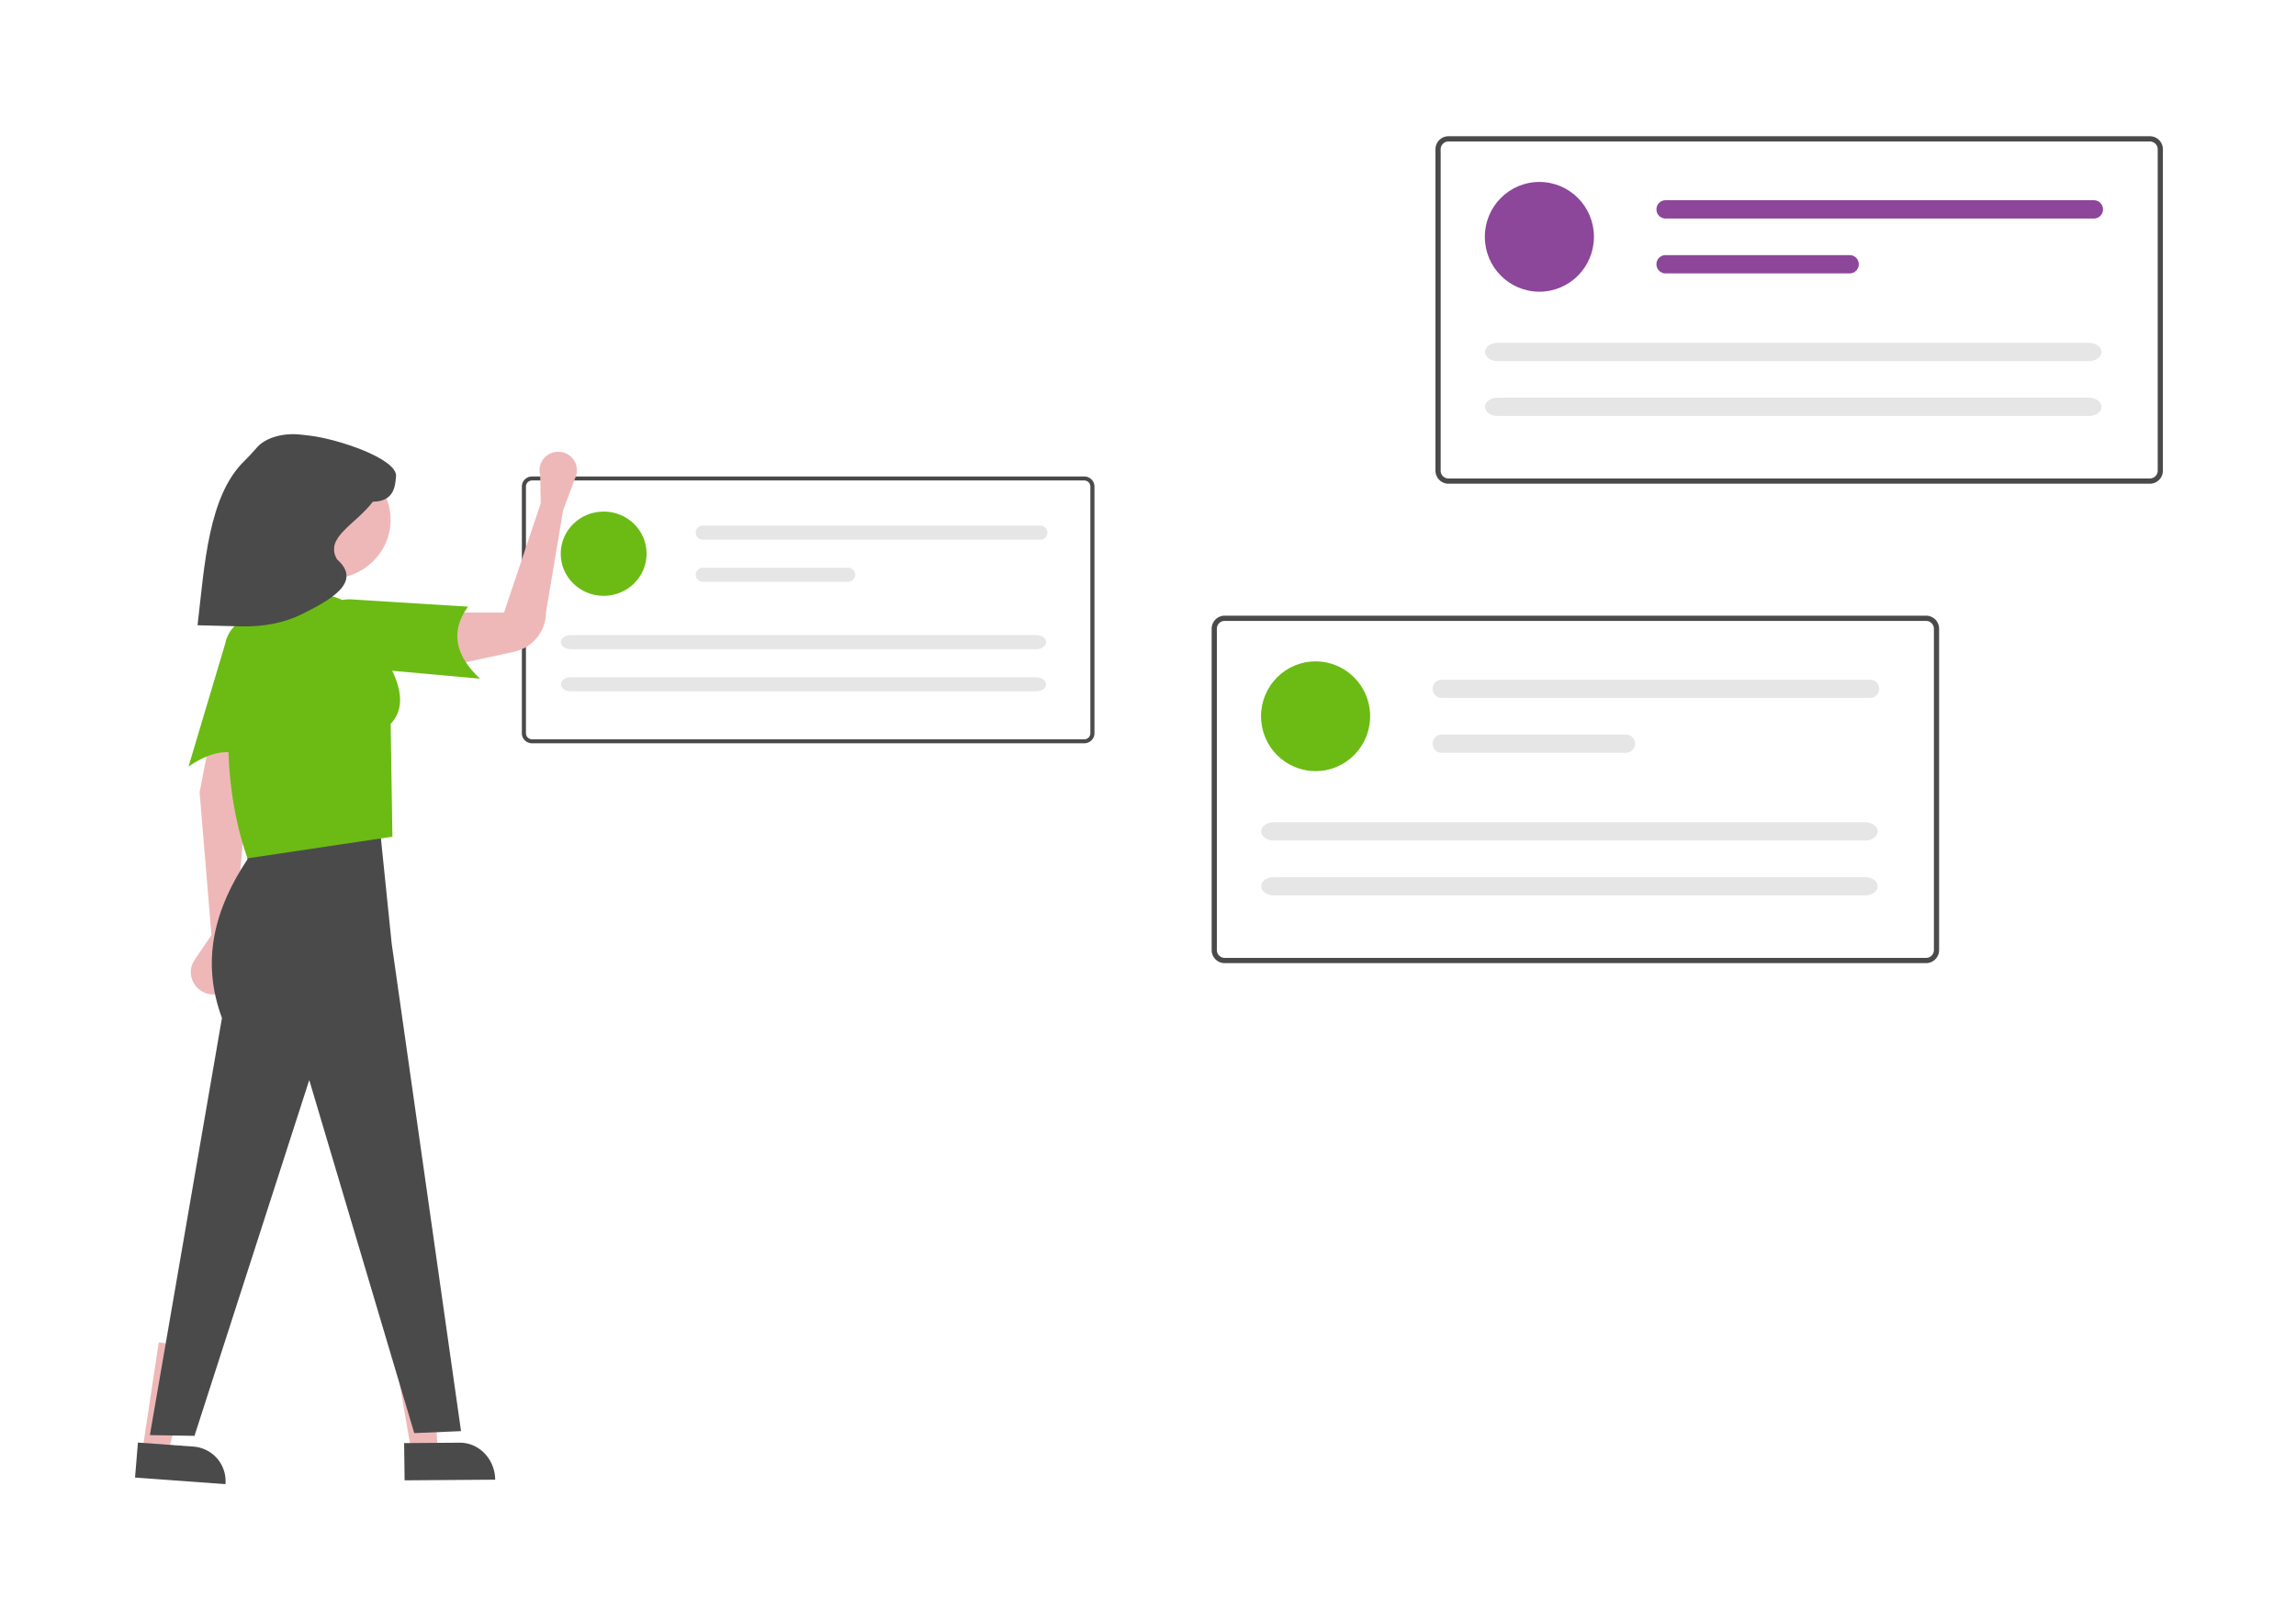 <?xml version="1.0" encoding="UTF-8" standalone="no"?>
<svg
   xmlns:dc="http://purl.org/dc/elements/1.1/"
   xmlns:cc="http://creativecommons.org/ns#"
   xmlns:rdf="http://www.w3.org/1999/02/22-rdf-syntax-ns#"
   xmlns:svg="http://www.w3.org/2000/svg"
   xmlns="http://www.w3.org/2000/svg"
   id="svg8008"
   version="1.1"
   viewBox="0 0 85 60"
   height="60mm"
   width="85mm">
  <defs
     id="defs8002" />
  <g
     transform="translate(-14.661,-5.732)"
     id="layer1">
    <g
       id="g8000"
       transform="translate(4.21,-226.119)">
      <g
         id="g6686"
         transform="matrix(0.727,-0.238,0.214,0.81,-55.73,57.073)">
        <polygon
           transform="matrix(0.103,0,0,0.098,4.925,225.031)"
           id="polygon949-9"
           points="125.346,587.589 108.926,579.988 89.061,622.9 100.186,628.05 "
           style="fill:#efb8b8;fill-opacity:1" />
        <path
           id="path951-9"
           d="m 17.517,288.753 -4.157,-1.522 0.568,-1.432 2.551,0.934 a 1.713,1.538 13.716 0 1 1.038,2.021 v 0 z"
           style="fill:#4a4a4a;fill-opacity:1;stroke-width:0.109" />
      </g>
      <g
         id="g6686-4"
         transform="matrix(0.616,-0.445,0.459,0.704,-114.203,90.834)">
        <polygon
           transform="matrix(0.103,-1.4641919e-4,-1.6513879e-4,0.098,5.019,224.922)"
           id="polygon949-9-3"
           points="89.061,622.9 100.186,628.05 125.346,587.589 108.926,579.988 "
           style="fill:#efb8b8;fill-opacity:1" />
        <path
           id="path951-9-0"
           d="m 16.918,288.812 -3.718,-2.316 0.972,-1.343 2.282,1.421 a 1.614,1.735 87.238 0 1 0.465,2.238 v 0 z"
           style="fill:#4a4a4a;fill-opacity:1;stroke-width:0.112" />
      </g>
      <g
         id="g1660"
         transform="matrix(0.097,0,0,0.098,107.554,220.268)">
        <path
           id="path1565"
           d="m -587.254,398.988 h -210.732 a 3.907,3.795 0 0 1 -3.902,-3.79 v -93.224 a 3.907,3.795 0 0 1 3.902,-3.79 h 210.732 a 3.907,3.795 0 0 1 3.902,3.79 v 93.224 a 3.907,3.795 0 0 1 -3.902,3.79 z m -210.732,-99.289 a 2.344,2.277 0 0 0 -2.341,2.274 v 93.224 a 2.344,2.277 0 0 0 2.341,2.274 h 210.732 a 2.344,2.277 0 0 0 2.341,-2.274 v -93.224 a 2.344,2.277 0 0 0 -2.341,-2.274 z"
           style="fill:#4a4a4a;fill-opacity:1;stroke-width:0.769" />
        <ellipse
           id="circle1567"
           cy="327.359"
           cx="-770.67"
           style="fill:#6bbb14;stroke-width:0.769"
           rx="16.39"
           ry="15.92" />
        <path
           id="path1569"
           d="m -732.816,316.746 a 2.732,2.653 0 0 0 0,5.307 h 128.781 a 2.732,2.653 0 0 0 0,-5.307 z"
           style="fill:#e6e6e6;stroke-width:0.769" />
        <path
           id="path1571"
           d="m -732.816,332.666 a 2.732,2.653 0 0 0 0,5.307 h 55.415 a 2.732,2.653 0 0 0 0,-5.307 z"
           style="fill:#e6e6e6;stroke-width:0.769" />
        <path
           id="path1573"
           d="m -783.242,358.117 c -2.078,0 -3.769,1.19 -3.769,2.653 0,1.463 1.691,2.653 3.769,2.653 h 177.678 c 2.078,0 3.769,-1.19 3.769,-2.653 0,-1.463 -1.691,-2.653 -3.769,-2.653 z"
           style="fill:#e6e6e6;stroke-width:0.769" />
        <path
           id="path1575"
           d="m -783.242,374.036 c -2.078,0 -3.769,1.19 -3.769,2.653 0,1.463 1.691,2.653 3.769,2.653 h 177.678 c 2.078,0 3.769,-1.19 3.769,-2.653 0,-1.463 -1.691,-2.653 -3.769,-2.653 z"
           style="fill:#e6e6e6;stroke-width:0.769" />
        <path
           id="path1577"
           d="m -180.526,300.916 h -267.719 a 4.964,4.941 0 0 1 -4.958,-4.935 V 174.601 a 4.964,4.941 0 0 1 4.958,-4.935 h 267.719 a 4.964,4.941 0 0 1 4.958,4.935 v 121.38 a 4.964,4.941 0 0 1 -4.958,4.935 z m -267.719,-129.277 a 2.978,2.964 0 0 0 -2.975,2.961 v 121.38 a 2.978,2.964 0 0 0 2.975,2.961 h 267.719 a 2.978,2.964 0 0 0 2.975,-2.961 V 174.601 a 2.978,2.964 0 0 0 -2.975,-2.961 z"
           style="fill:#4a4a4a;fill-opacity:1;stroke-width:0.989" />
        <ellipse
           id="circle1579"
           cy="207.654"
           cx="-413.541"
           style="fill:#8c469a;fill-opacity:1;stroke-width:0.989"
           rx="20.823"
           ry="20.728" />
        <path
           id="path1581"
           d="m -365.451,193.836 a 3.47,3.455 0 0 0 0,6.909 h 163.606 a 3.47,3.455 0 0 0 0,-6.909 z"
           style="fill:#8c469a;fill-opacity:1;stroke-width:0.989" />
        <path
           id="path1583"
           d="m -365.451,214.563 a 3.47,3.455 0 0 0 0,6.909 h 70.4 a 3.47,3.455 0 0 0 0,-6.909 z"
           style="fill:#8c469a;fill-opacity:1;stroke-width:0.989" />
        <path
           id="path1585"
           d="m -429.512,247.701 c -2.64,0 -4.788,1.55 -4.788,3.455 0,1.905 2.148,3.455 4.788,3.455 h 225.725 c 2.64,0 4.788,-1.55 4.788,-3.455 0,-1.905 -2.148,-3.455 -4.788,-3.455 z"
           style="fill:#e6e6e6;stroke-width:0.989" />
        <path
           id="path1587"
           d="m -429.512,268.428 c -2.64,0 -4.788,1.55 -4.788,3.455 0,1.905 2.148,3.455 4.788,3.455 h 225.725 c 2.64,0 4.788,-1.55 4.788,-3.455 0,-1.905 -2.148,-3.455 -4.788,-3.455 z"
           style="fill:#e6e6e6;stroke-width:0.989" />
        <path
           id="path1589"
           d="m -265.943,482.024 h -267.719 a 4.964,4.941 0 0 1 -4.958,-4.935 V 355.709 a 4.964,4.941 0 0 1 4.958,-4.935 h 267.719 a 4.964,4.941 0 0 1 4.958,4.935 v 121.38 a 4.964,4.941 0 0 1 -4.958,4.935 z m -267.719,-129.277 a 2.978,2.964 0 0 0 -2.975,2.961 v 121.38 a 2.978,2.964 0 0 0 2.975,2.961 h 267.719 a 2.978,2.964 0 0 0 2.975,-2.961 V 355.709 a 2.978,2.964 0 0 0 -2.975,-2.961 z"
           style="fill:#4a4a4a;fill-opacity:1;stroke-width:0.989" />
        <ellipse
           id="circle1591"
           cy="388.762"
           cx="-498.957"
           style="fill:#6bbb14;stroke-width:0.989"
           rx="20.823"
           ry="20.728" />
        <path
           id="path1593"
           d="m -450.867,374.943 a 3.47,3.455 0 0 0 0,6.909 h 163.606 a 3.47,3.455 0 0 0 0,-6.909 z"
           style="fill:#e6e6e6;stroke-width:0.989" />
        <path
           id="path1595"
           d="m -450.867,395.671 a 3.47,3.455 0 0 0 0,6.909 h 70.4 a 3.47,3.455 0 0 0 0,-6.909 z"
           style="fill:#e6e6e6;stroke-width:0.989" />
        <path
           id="path1597"
           d="m -514.929,428.808 c -2.64,0 -4.788,1.55 -4.788,3.455 0,1.905 2.148,3.455 4.788,3.455 h 225.725 c 2.64,0 4.788,-1.55 4.788,-3.455 0,-1.905 -2.148,-3.455 -4.788,-3.455 z"
           style="fill:#e6e6e6;stroke-width:0.989" />
        <path
           id="path1599"
           d="m -514.929,449.536 c -2.64,0 -4.788,1.55 -4.788,3.455 0,1.905 2.148,3.455 4.788,3.455 h 225.725 c 2.64,0 4.788,-1.55 4.788,-3.455 0,-1.905 -2.148,-3.455 -4.788,-3.455 z"
           style="fill:#e6e6e6;stroke-width:0.989" />
        <path
           id="path1601"
           d="m -920.363,471.41 -6.754,9.881 a 8.709,8.459 0 0 0 3.454,11.574 v 0 a 8.709,8.459 0 0 0 12.813,-6.637 l -1.108,-9.159 5.202,-59.384 8.873,-39.06 -18.422,-5.08 -8.575,43.924 z"
           style="fill:#efb8b8;fill-opacity:1;stroke-width:0.721" />
        <path
           id="path1603"
           d="m -825.104,658.811 -17.852,0.754 -40.077,-133.374 -43.805,134.404 -17.022,-0.276 27.51,-157.58 c -8.094,-21.541 -2.841,-41.219 9.703,-59.877 l 1.886,-11.641 48.61,-0.839 4.568,44.159 z"
           style="fill:#4a4a4a;fill-opacity:1;stroke-width:0.721" />
        <path
           id="path1609"
           d="m -929.118,407.787 14.045,-46.566 a 13.152,12.774 0 0 1 15.433,-10.082 v 0 a 13.152,12.774 0 0 1 10.381,14.99 l -11.483,42.525 c -8.319,-8.509 -17.879,-8.069 -28.376,-0.867 z"
           style="fill:#6bbb14;stroke-width:0.721" />
        <path
           id="path1611"
           d="m -804.971,364.428 -26.599,5.699 1.144,-20.549 h 21.729 l 14.002,-41.217 -0.184,-10.666 a 7.142,6.937 0 0 1 6.257,-8.817 v 0 a 7.142,6.937 0 0 1 7.276,9.402 l -4.786,12.641 -6.555,38.658 v 0 a 15.657,15.208 0 0 1 -12.285,14.851 z"
           style="fill:#efb8b8;fill-opacity:1;stroke-width:0.721" />
        <ellipse
           id="circle1613"
           cy="314.538"
           cx="-874.858"
           style="fill:#efb8b8;fill-opacity:1;stroke-width:0.721"
           rx="22.872"
           ry="22.216" />
        <path
           id="path1615"
           d="m -873.312,360.13 -33.737,0.555 c 5.388,-16.409 9.088,-31.752 8.577,-44.431 h 25.732 a 224.438,217.992 0 0 0 -0.572,43.876 z"
           style="fill:#9f616a;stroke-width:0.721" />
        <path
           id="path1617"
           d="m -851.297,434.274 -55.306,8.169 c -8.737,-24.627 -8.994,-53.048 -4.332,-74.081 a 35.608,34.585 0 0 1 9.605,-27.671 v 0 l 26.875,2.777 v 0 a 17.198,16.704 0 0 1 12.923,12.138 c 10.369,13.962 17.966,27.174 9.564,36.053 z"
           style="fill:#6bbb14;stroke-width:0.721" />
        <path
           id="path1619"
           d="m -817.846,374.57 -49.748,-4.443 a 13.152,12.774 0 0 1 -13.152,-12.774 v 0 a 13.152,12.774 0 0 1 13.152,-12.774 l 45.173,2.777 c -6.999,9.564 -4.719,18.592 4.574,27.214 z"
           style="fill:#6bbb14;stroke-width:0.721" />
        <path
           id="path1621"
           d="m -908.764,354.812 -16.897,-0.422 c 2.697,-22.943 4.102,-48.798 17.883,-62.089 1.754,-1.691 3.328,-3.442 4.899,-5.197 3.128,-3.493 9.758,-5.499 16.536,-4.738 l 3.321,0.373 c 10.903,1.225 33.774,8.817 33.111,15.45 -0.337,3.377 -0.565,9.454 -8.841,9.53 -6.684,8.71 -18.635,13.546 -13.645,21.821 9.984,8.65 -3.007,15.508 -13.484,20.676 -6.423,3.168 -14.571,4.803 -22.884,4.595 z"
           style="fill:#4a4a4a;fill-opacity:1;stroke-width:0.721" />
      </g>
    </g>
  </g>
</svg>
